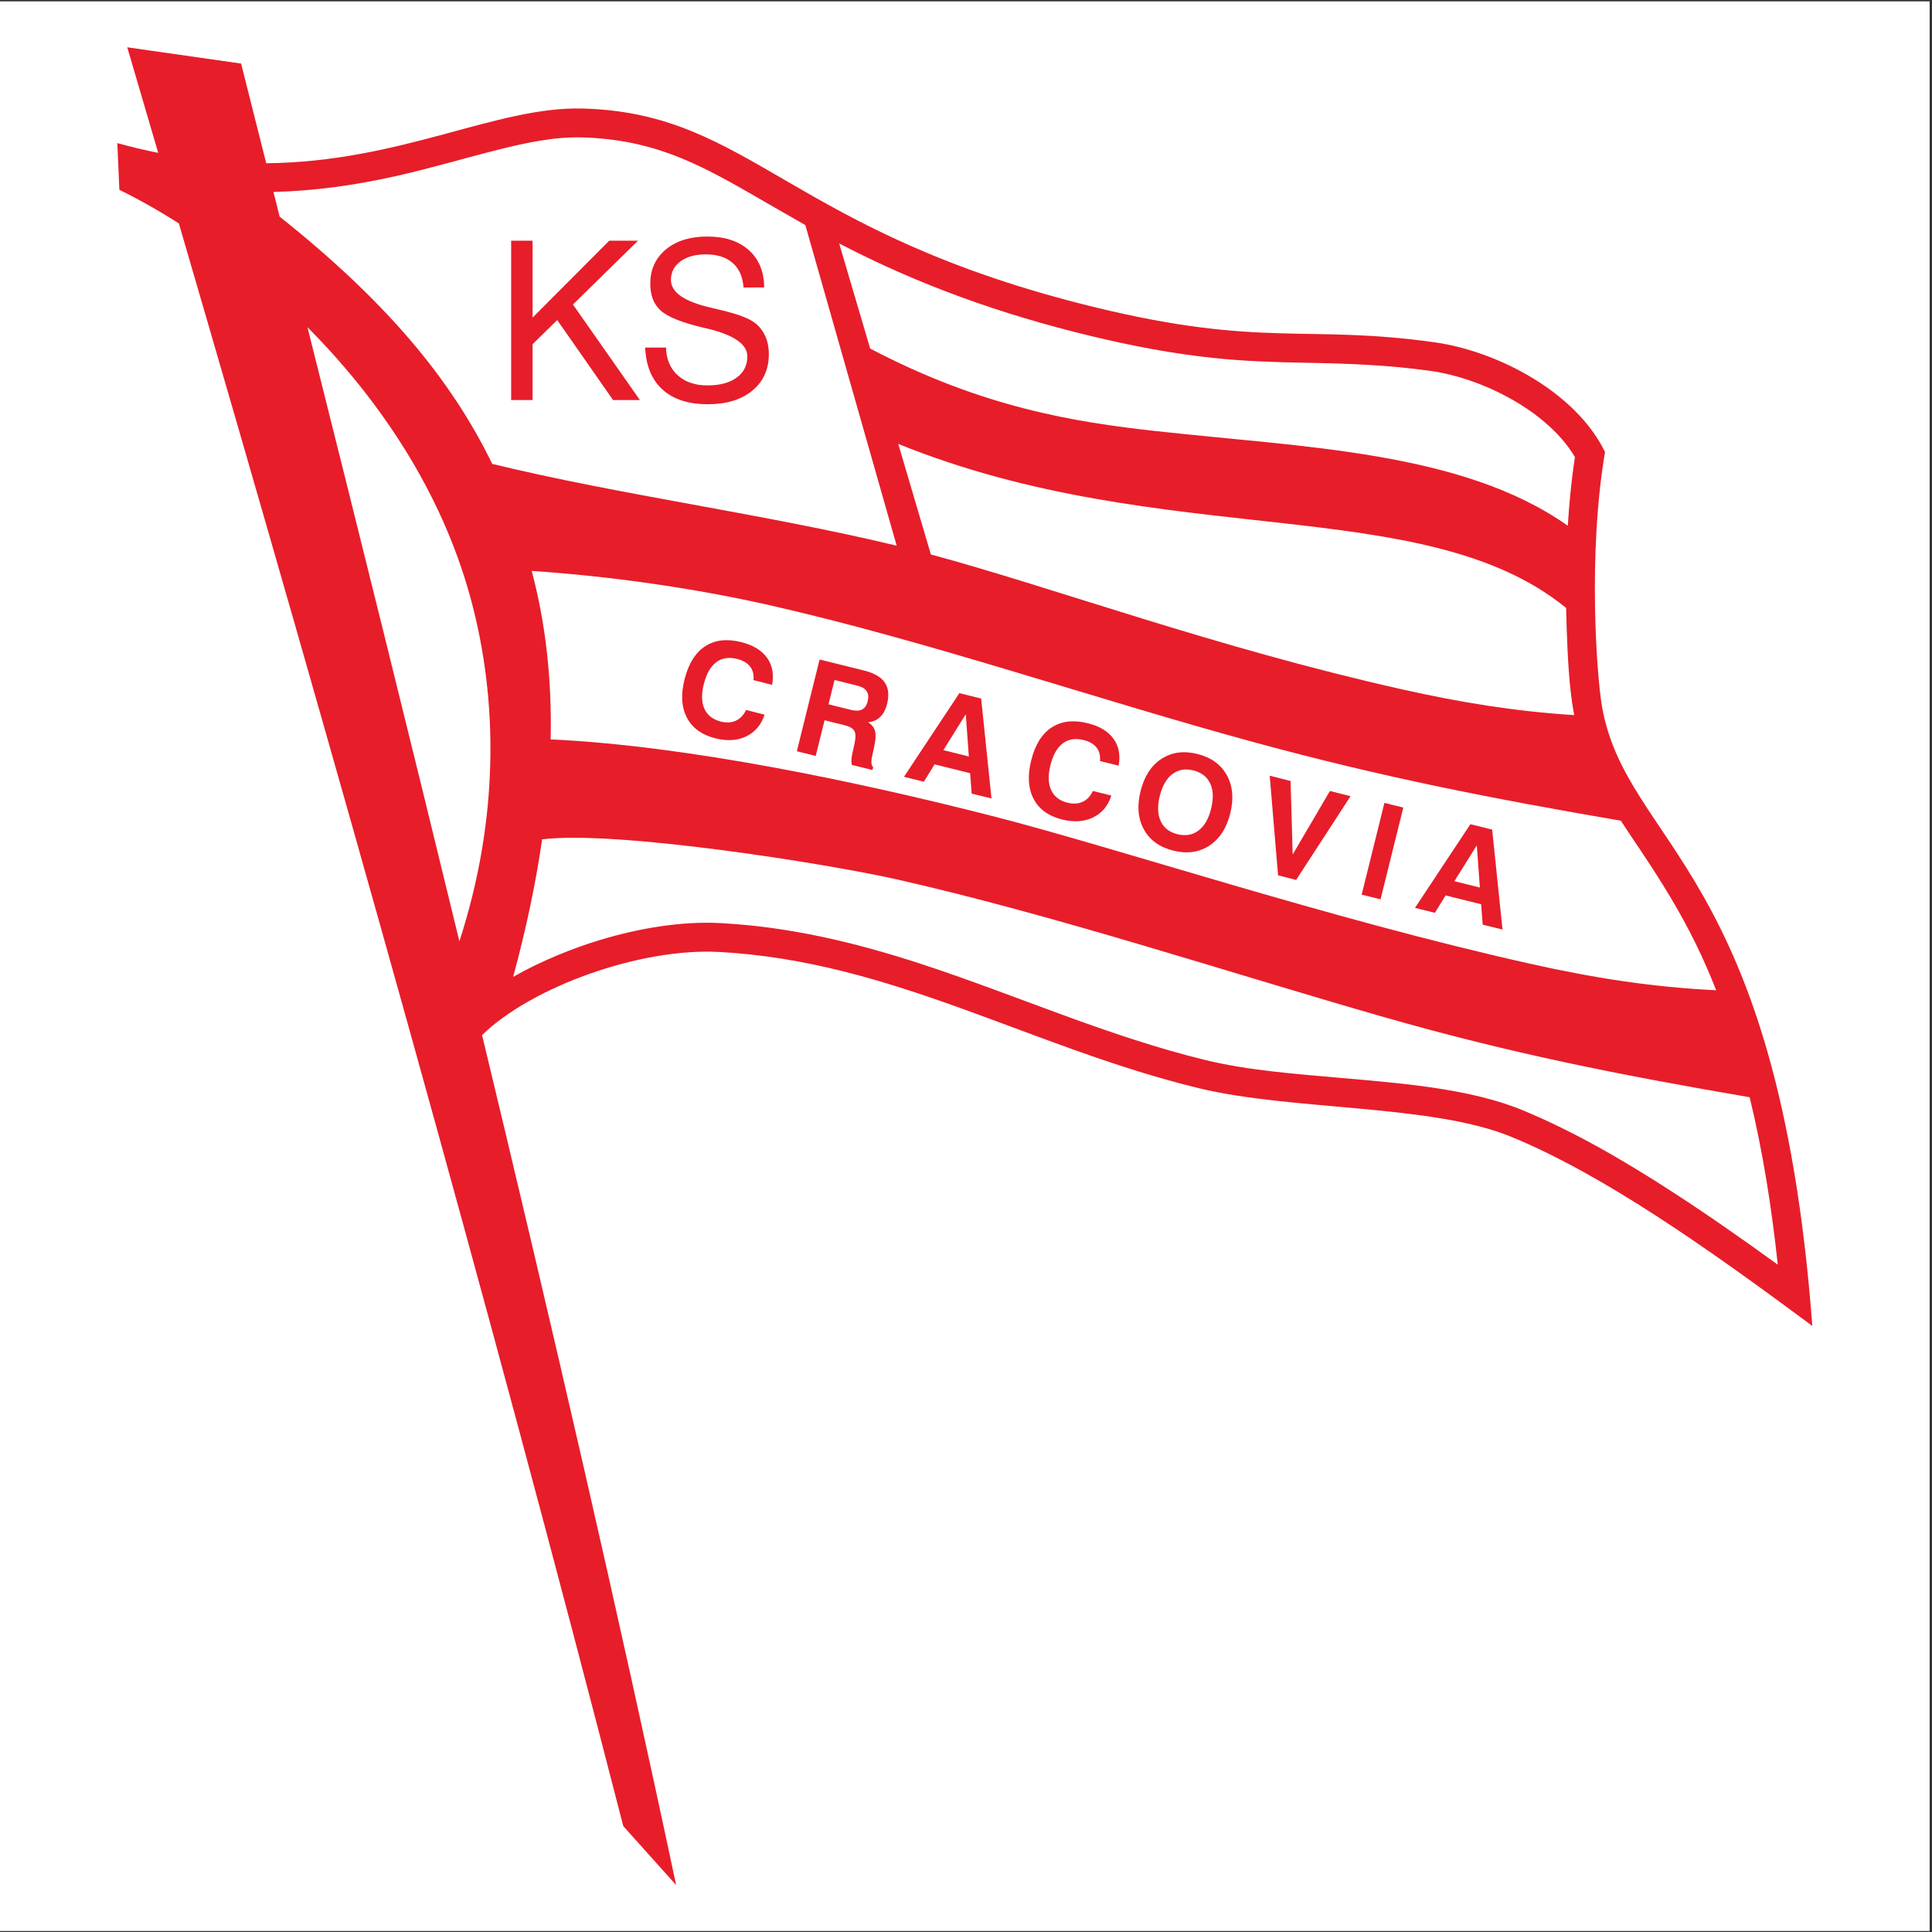 <?xml version="1.0" encoding="UTF-8"?>
<svg xmlns="http://www.w3.org/2000/svg" xmlns:xlink="http://www.w3.org/1999/xlink" width="596pt" height="596pt" viewBox="0 0 596 596" version="1.1">
<rect x="0" y="0" width="596" height="596" fill="#333333" stroke="none"/>
<g id="surface1">
<path style=" stroke:none;fill-rule:evenodd;fill:rgb(100%,100%,100%);fill-opacity:1;" d="M 0 0.418 L 595.277 0.418 L 595.277 595.691 L 0 595.691 L 0 0.418 "/>
<path style=" stroke:none;fill-rule:evenodd;fill:rgb(90.599%,11.4%,16.499%);fill-opacity:1;" d="M 74.375 19.609 L 39.258 14.59 C 42.445 25.449 45.633 36.301 48.809 47.16 C 44.719 46.336 40.516 45.336 36.195 44.141 L 36.824 58.559 C 42.684 61.43 48.859 64.895 55.172 68.914 C 103.293 233.723 149.887 398.531 192.277 563.34 L 208.582 581.52 C 190.691 497.266 170.301 409.016 148.711 319.312 C 163.855 304.527 197.312 292.367 221.777 293.668 C 275.266 296.512 317.695 323.004 369.738 335.676 C 398.512 342.68 441.695 340.559 466.289 350.723 C 494.547 362.398 525.852 384.367 559.078 409.027 C 548.445 267.297 501.758 261.062 494.195 217.93 C 492.637 209.039 489.723 171.371 495.129 139.438 C 490.074 129.031 480.219 120.488 469.09 114.512 C 460.43 109.867 451.004 106.777 442.465 105.582 C 403.113 100.066 389.312 107.281 338.207 94.891 C 243.383 71.898 232.129 34.898 179.77 33.48 C 153.059 32.758 124.059 49.926 82.129 50.363 Z M 169.867 228.094 C 212.207 230.059 264.832 241.203 305.727 251.637 C 344.988 261.656 408.777 283.121 471.812 297.254 C 491.852 301.742 509.547 304.496 529.426 305.484 C 527.516 300.633 525.438 295.879 523.176 291.246 C 518.18 281.008 512.379 271.711 506.059 262.27 C 504.039 259.254 501.988 256.234 500.004 253.18 C 459.379 246.207 426.664 239.77 387.66 229.191 C 338.375 215.82 286.578 197.832 237.293 186.672 C 213.902 181.379 187.812 177.695 164.027 176.129 C 168.398 192.531 170.266 209.809 169.867 228.094 Z M 539.746 338.488 C 498.996 331.492 466.098 324.957 427.16 313.828 C 380.383 300.461 326.078 282.469 276.789 271.312 C 254.773 266.328 189.793 256.09 167.238 258.93 C 165.281 272.52 162.281 286.645 158.309 301.348 C 167.32 296.223 177.098 292.398 185.035 289.996 C 196.797 286.438 209.934 284.113 222.25 284.766 C 243.574 285.898 263.828 290.723 284.055 297.332 C 313.484 306.953 341.645 319.66 371.848 327.012 C 385.23 330.27 400.059 331.32 413.785 332.539 C 431.438 334.109 453.293 335.703 469.695 342.484 C 485.723 349.105 501.121 358.113 515.66 367.523 C 526.789 374.723 537.676 382.344 548.422 390.137 C 546.586 372.984 543.887 355.492 539.746 338.488 Z M 151.852 143.109 C 192.078 152.852 235.16 158.422 276.258 168.25 L 276.613 168.336 L 248.434 69.43 C 242.672 66.188 236.977 62.844 231.227 59.547 C 224.453 55.66 217.555 51.844 210.324 48.863 C 200.242 44.711 190.434 42.688 179.527 42.391 C 171.074 42.16 162.328 44.023 154.16 46.062 C 143.523 48.723 133.055 51.859 122.34 54.277 C 109.281 57.223 96.77 58.906 84.355 59.215 L 86.277 66.84 C 118.773 92.719 138.973 116.621 151.852 143.109 Z M 287.16 171.039 C 325.23 181.324 374.93 199.746 432.316 212.613 C 450.895 216.777 467.461 219.445 485.621 220.602 C 485.547 220.223 485.48 219.848 485.414 219.469 C 484.004 211.41 483.59 202 483.301 193.832 C 483.23 191.738 483.172 189.641 483.133 187.539 C 438.992 151.602 359.184 170.195 277.105 136.938 Z M 268.438 107.527 C 303.129 125.738 331.508 130.203 356.633 132.988 C 401.906 138.012 451.066 139.16 483.648 162.18 C 483.84 159.078 484.086 155.984 484.383 152.902 C 484.766 148.922 485.246 144.949 485.852 140.992 C 481.109 132.996 472.859 126.656 464.871 122.367 C 457.668 118.5 449.344 115.547 441.227 114.41 C 428.207 112.586 415.871 112.137 402.777 111.91 C 393.309 111.742 384.004 111.438 374.57 110.453 C 361.59 109.098 348.785 106.629 336.105 103.555 C 308.867 96.949 283.641 88.004 258.879 75.105 Z M 141.715 290.375 C 126.465 227.516 110.691 164.078 94.844 100.93 C 116.758 122.961 136.035 151.203 145.094 184.246 C 153.852 216.18 153.863 253.039 141.715 290.375 "/>
<path style=" stroke:none;fill-rule:nonzero;fill:rgb(90.599%,11.4%,16.499%);fill-opacity:1;" d="M 157.684 123.406 L 157.684 74.246 L 164.293 74.246 L 164.293 97.977 L 187.953 74.246 L 196.828 74.246 L 176.746 93.934 L 197.398 123.406 L 189.117 123.406 L 171.902 98.738 L 164.293 106.18 L 164.293 123.406 L 157.684 123.406 "/>
<path style=" stroke:none;fill-rule:nonzero;fill:rgb(90.599%,11.4%,16.499%);fill-opacity:1;" d="M 199.027 107.215 L 205.465 107.215 C 205.531 110.77 206.719 113.609 209.02 115.727 C 211.32 117.836 214.395 118.895 218.246 118.895 C 222.062 118.895 225.059 118.098 227.246 116.488 C 229.445 114.895 230.539 112.707 230.539 109.949 C 230.539 106.191 226.426 103.332 218.188 101.371 C 217.699 101.27 217.324 101.18 217.051 101.109 C 210.375 99.527 205.965 97.762 203.824 95.812 C 201.672 93.875 200.602 91.105 200.602 87.52 C 200.602 83.145 202.207 79.625 205.406 76.957 C 208.609 74.305 212.871 72.969 218.188 72.969 C 223.625 72.969 227.895 74.371 231.008 77.164 C 234.117 79.953 235.699 83.781 235.746 88.66 L 229.367 88.691 C 229.137 85.398 228.023 82.871 226.016 81.117 C 224 79.352 221.242 78.473 217.758 78.473 C 214.488 78.473 211.879 79.191 209.918 80.625 C 207.961 82.062 206.98 83.977 206.98 86.355 C 206.98 90.16 211.023 93 219.125 94.867 C 220.32 95.152 221.242 95.379 221.895 95.539 L 222.598 95.699 C 227.887 96.973 231.406 98.344 233.137 99.812 C 234.461 100.914 235.461 102.273 236.145 103.855 C 236.84 105.449 237.18 107.227 237.18 109.188 C 237.18 113.926 235.484 117.695 232.09 120.5 C 228.695 123.305 224.102 124.703 218.328 124.703 C 212.355 124.703 207.711 123.199 204.383 120.18 C 201.055 117.16 199.266 112.844 199.027 107.215 "/>
<path style=" stroke:none;fill-rule:nonzero;fill:rgb(90.599%,11.4%,16.499%);fill-opacity:1;" d="M 235.855 220.477 C 234.816 223.629 232.926 225.863 230.18 227.176 C 227.438 228.488 224.25 228.68 220.621 227.746 C 216.438 226.676 213.52 224.535 211.871 221.332 C 210.215 218.129 209.996 214.176 211.203 209.465 C 212.434 204.66 214.562 201.285 217.582 199.332 C 220.602 197.379 224.336 196.977 228.773 198.113 C 232.379 199.039 235.004 200.645 236.641 202.941 C 238.277 205.234 238.789 208.016 238.172 211.277 L 232.438 209.805 C 232.605 208.145 232.262 206.762 231.414 205.648 C 230.57 204.539 229.246 203.754 227.445 203.293 C 224.887 202.637 222.73 202.961 220.977 204.27 C 219.227 205.578 217.938 207.816 217.129 210.984 C 216.34 214.055 216.395 216.598 217.285 218.609 C 218.184 220.629 219.848 221.945 222.297 222.574 C 224.059 223.027 225.621 222.945 226.977 222.336 C 228.336 221.723 229.391 220.621 230.16 219.016 L 235.855 220.477 "/>
<path style=" stroke:none;fill-rule:nonzero;fill:rgb(90.599%,11.4%,16.499%);fill-opacity:1;" d="M 255.59 217.273 L 262.441 218.973 C 263.922 219.34 265.086 219.309 265.938 218.879 C 266.781 218.445 267.363 217.59 267.688 216.289 C 267.992 215.062 267.879 214.047 267.363 213.242 C 266.844 212.438 265.906 211.871 264.566 211.539 L 257.449 209.773 Z M 245.816 231.754 L 252.836 203.449 L 266.566 206.855 C 269.648 207.621 271.773 208.852 272.93 210.535 C 274.09 212.223 274.332 214.43 273.656 217.145 C 273.23 218.867 272.512 220.223 271.496 221.195 C 270.488 222.172 269.25 222.699 267.789 222.781 C 268.914 223.527 269.621 224.406 269.922 225.438 C 270.219 226.465 270.168 227.934 269.773 229.848 L 269.066 233.219 C 269.059 233.242 269.051 233.281 269.035 233.336 C 268.652 235.027 268.762 236.148 269.371 236.676 L 269.156 237.543 L 262.766 235.957 C 262.66 235.508 262.633 234.984 262.664 234.371 C 262.703 233.762 262.805 233.051 262.984 232.238 L 263.645 229.242 C 264.016 227.473 263.98 226.203 263.535 225.445 C 263.09 224.684 262.094 224.105 260.543 223.723 L 254.371 222.191 L 251.641 233.199 L 245.816 231.754 "/>
<path style=" stroke:none;fill-rule:nonzero;fill:rgb(90.599%,11.4%,16.499%);fill-opacity:1;" d="M 297.93 220.336 L 291.02 231.414 L 298.879 233.363 Z M 295.953 213.828 L 302.676 215.496 L 305.863 246.332 L 299.75 244.816 L 299.27 238.52 L 288.301 235.801 L 284.996 241.156 L 278.863 239.637 L 295.953 213.828 "/>
<path style=" stroke:none;fill-rule:nonzero;fill:rgb(90.599%,11.4%,16.499%);fill-opacity:1;" d="M 342.84 245.422 C 341.828 248.582 339.953 250.832 337.219 252.164 C 334.484 253.5 331.301 253.715 327.664 252.812 C 323.477 251.773 320.539 249.656 318.867 246.465 C 317.184 243.277 316.934 239.32 318.102 234.605 C 319.297 229.789 321.398 226.398 324.402 224.422 C 327.406 222.445 331.137 222.012 335.582 223.113 C 339.195 224.012 341.832 225.598 343.484 227.879 C 345.145 230.156 345.68 232.938 345.086 236.203 L 339.34 234.777 C 339.492 233.113 339.141 231.734 338.285 230.629 C 337.434 229.527 336.098 228.75 334.297 228.301 C 331.73 227.664 329.578 228.012 327.836 229.332 C 326.094 230.656 324.824 232.902 324.039 236.078 C 323.273 239.156 323.348 241.691 324.258 243.703 C 325.172 245.711 326.848 247.02 329.301 247.625 C 331.066 248.062 332.629 247.969 333.977 247.352 C 335.332 246.727 336.379 245.613 337.133 244.004 L 342.84 245.422 "/>
<path style=" stroke:none;fill-rule:nonzero;fill:rgb(90.599%,11.4%,16.499%);fill-opacity:1;" d="M 357.777 245.539 C 357.004 248.656 357.102 251.25 358.059 253.32 C 359.012 255.387 360.734 256.727 363.223 257.344 C 365.734 257.965 367.902 257.59 369.727 256.215 C 371.551 254.836 372.848 252.586 373.617 249.469 C 374.391 246.359 374.297 243.77 373.328 241.695 C 372.355 239.625 370.613 238.281 368.102 237.656 C 365.617 237.039 363.469 237.422 361.66 238.797 C 359.848 240.172 358.555 242.422 357.777 245.539 Z M 351.844 244.07 C 352.977 239.496 355.121 236.18 358.277 234.113 C 361.438 232.051 365.129 231.535 369.359 232.586 C 373.586 233.637 376.617 235.812 378.453 239.125 C 380.293 242.438 380.648 246.371 379.516 250.934 C 378.383 255.496 376.23 258.812 373.059 260.883 C 369.887 262.953 366.188 263.461 361.965 262.414 C 357.73 261.363 354.707 259.188 352.883 255.879 C 351.055 252.57 350.711 248.633 351.844 244.07 "/>
<path style=" stroke:none;fill-rule:nonzero;fill:rgb(90.599%,11.4%,16.499%);fill-opacity:1;" d="M 394.27 270.035 L 391.688 239.297 L 398.133 240.934 L 398.777 263.602 L 410.266 244.008 L 416.633 245.621 L 399.836 271.449 L 394.27 270.035 "/>
<path style=" stroke:none;fill-rule:nonzero;fill:rgb(90.599%,11.4%,16.499%);fill-opacity:1;" d="M 420.059 275.988 L 427.078 247.684 L 432.902 249.129 L 425.883 277.434 L 420.059 275.988 "/>
<path style=" stroke:none;fill-rule:nonzero;fill:rgb(90.599%,11.4%,16.499%);fill-opacity:1;" d="M 455.578 260.766 L 448.664 271.844 L 456.523 273.793 Z M 453.598 254.258 L 460.32 255.926 L 463.508 286.762 L 457.395 285.246 L 456.914 278.953 L 445.949 276.23 L 442.645 281.59 L 436.508 280.066 L 453.598 254.258 "/>
</g>
</svg>
